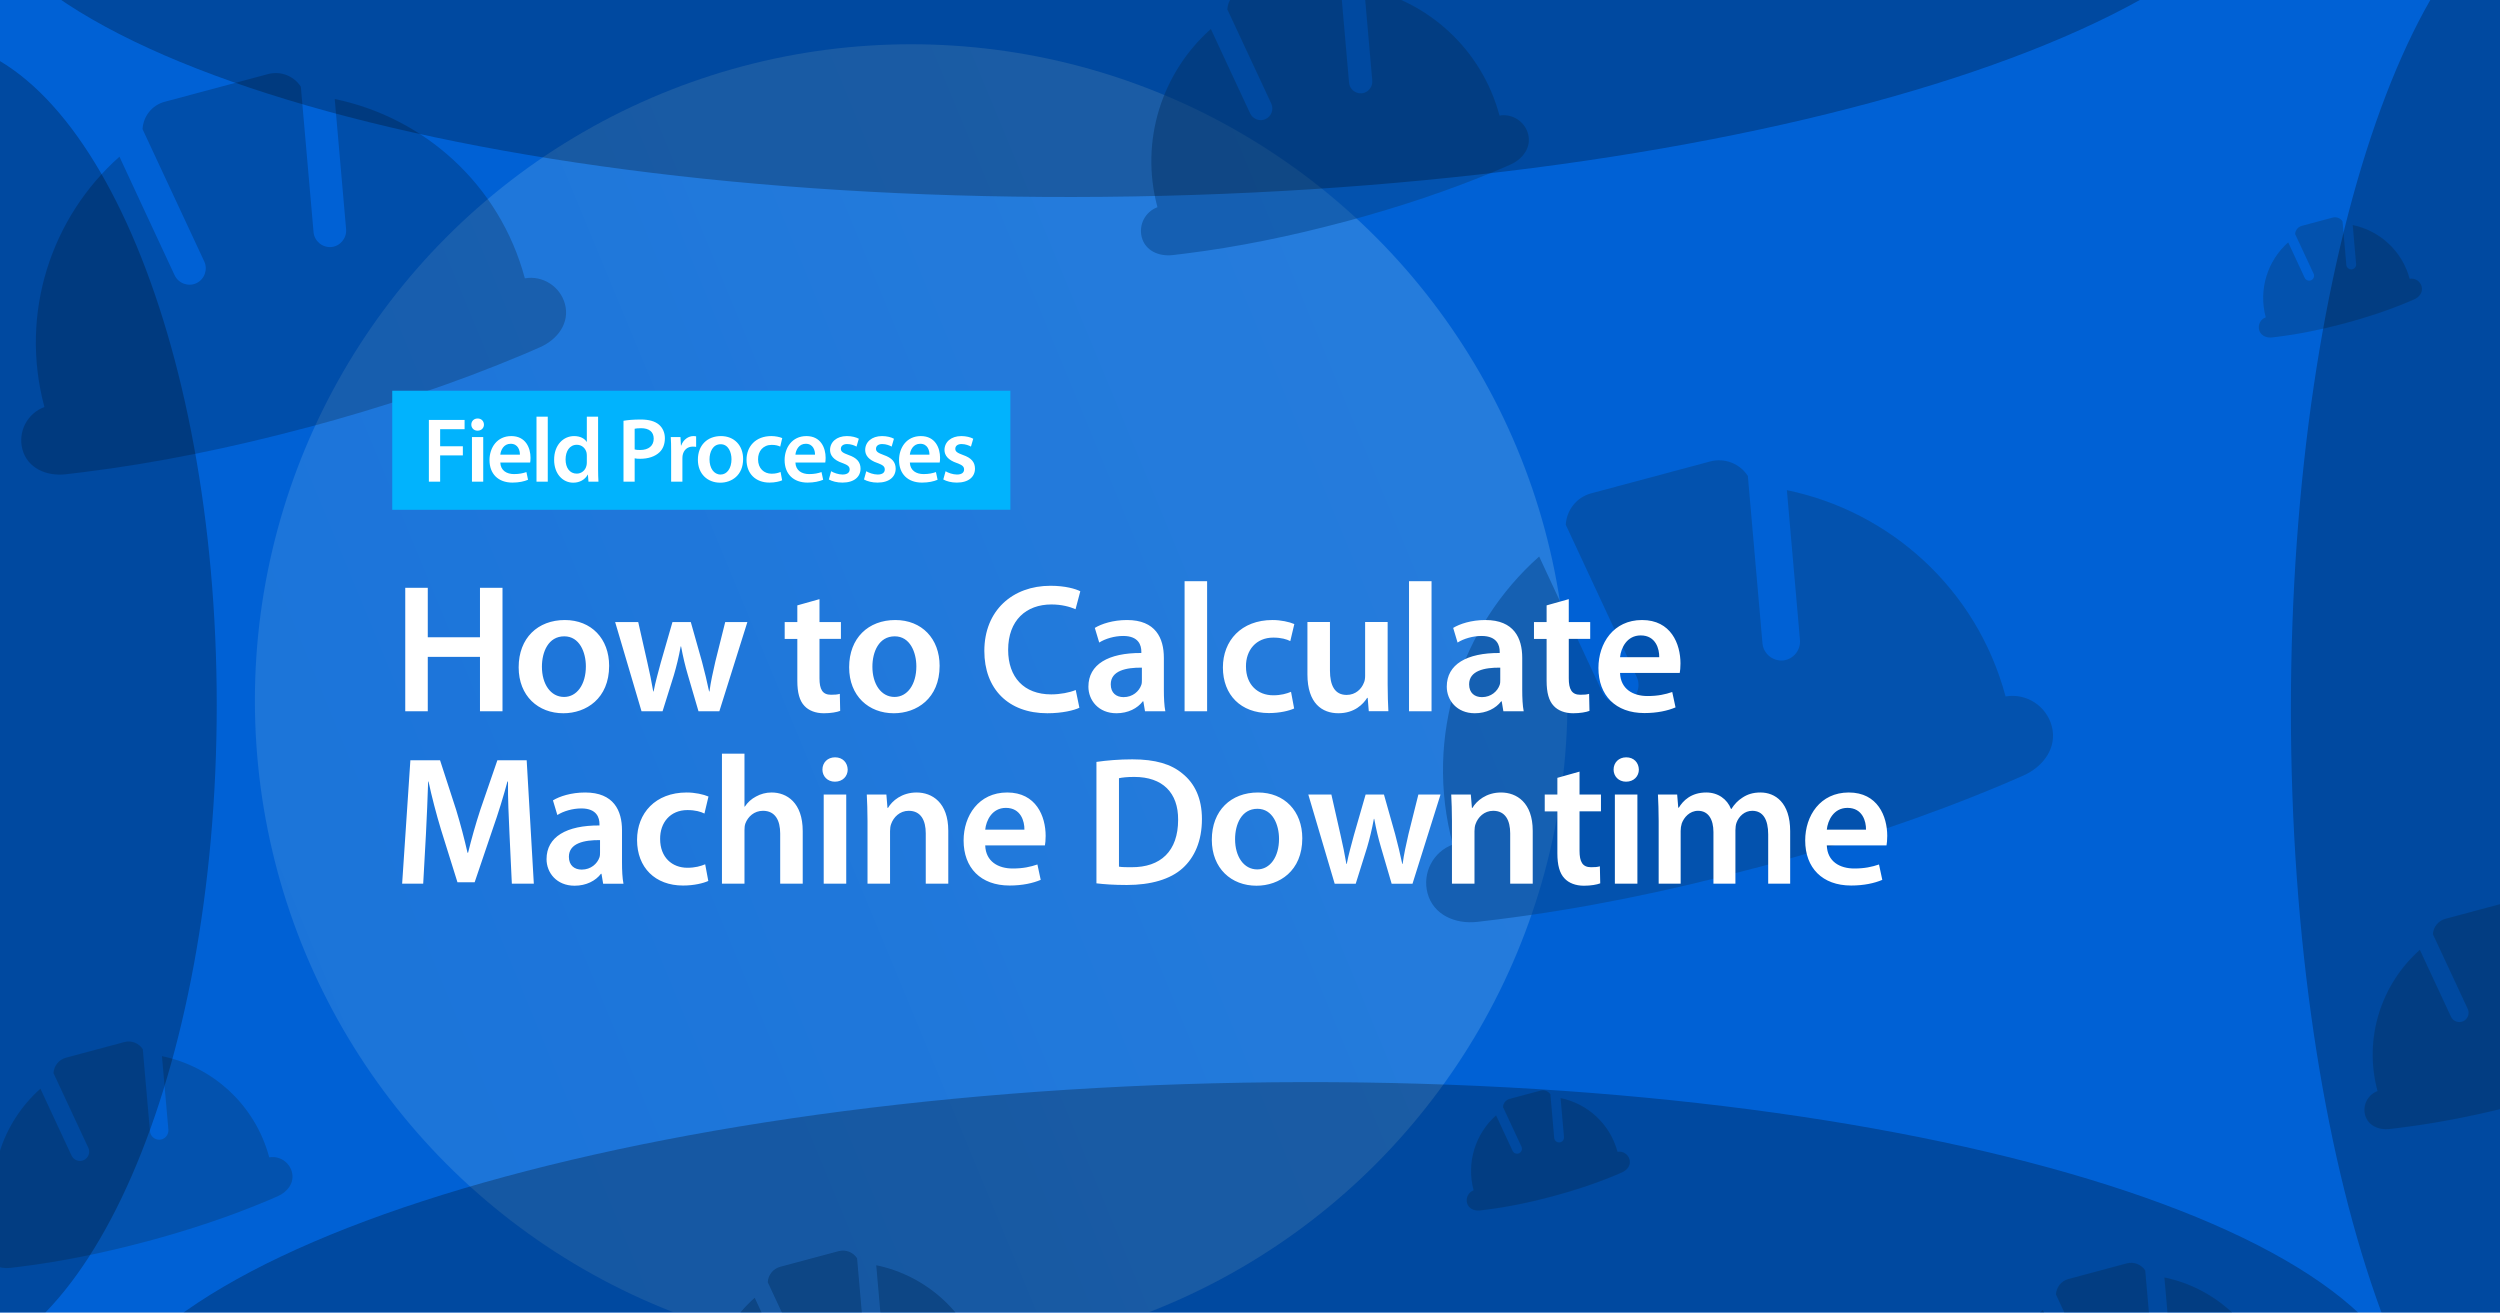<?xml version="1.0" encoding="UTF-8"?>
<svg xmlns="http://www.w3.org/2000/svg" fill="none" viewBox="0 0 1638 860">
  <g clip-path="url(#a)">
    <path fill="#0061D5" d="M0 0h1638v860H0z"></path>
    <g opacity=".5" filter="url(#b)">
      <circle cx="597" cy="459" r="430" fill="url(#c)" fill-opacity=".5"></circle>
    </g>
    <g opacity=".5" filter="url(#d)" fill-rule="evenodd" clip-rule="evenodd">
      <path d="M196.343 270.103c49.85-13.358 97.079-29.111 141.785-47.964 3.567-1.555 7.141-3.085 10.708-4.64 11.621-5.118 19.607-16.033 16.326-28.277-3.099-11.563-14.594-18.898-26.285-16.859l-.019-.073c-16.495-61.559-66.172-105.375-124.545-117.412l7.464 85.382c.452 5.868-3.908 11.072-9.725 11.615-5.867.452-11.071-3.907-11.614-9.724l-8.333-95.331c-4.436-6.935-13.08-10.529-21.486-8.277L102.865 56.698c-8.405 2.252-14.022 9.668-14.469 17.911l40.449 86.725c2.469 5.327.118 11.711-5.196 14.229-5.327 2.468-11.712.117-14.229-5.197l-19.602-42.058-16.553-35.636C28.628 132.284 7.587 195.048 24.082 256.608l.02.073c-11.211 4.123-17.505 16.199-14.407 27.762C12.982 296.712 25.379 302.165 38.045 300.75c3.794-.418 7.654-.88 11.501-1.39 48.156-5.977 96.984-15.962 146.785-29.306l.013.049Z" fill="#000" fill-opacity=".4"></path>
      <path d="M1012.1 773.915c14.94-4.001 29.08-8.72 42.48-14.368 1.07-.466 2.14-.924 3.2-1.39 3.49-1.534 5.88-4.803 4.9-8.471-.93-3.464-4.38-5.662-7.88-5.051v-.022c-4.95-18.441-19.83-31.567-37.32-35.173l2.24 25.578c.14 1.758-1.17 3.317-2.91 3.479-1.76.136-3.32-1.17-3.48-2.913l-2.5-28.558c-1.33-2.078-3.92-3.154-6.43-2.48l-20.302 5.439c-2.518.675-4.201 2.896-4.334 5.366l12.117 25.98c.74 1.596.035 3.509-1.557 4.263-1.596.739-3.508.035-4.262-1.557l-5.872-12.599-4.959-10.676c-13.373 11.867-19.676 30.669-14.734 49.111l.005.022c-3.358 1.235-5.244 4.852-4.315 8.317.984 3.675 4.698 5.308 8.492 4.885 1.137-.126 2.293-.264 3.446-.417 14.426-1.79 29.053-4.781 43.975-8.779v.014ZM1531.1 201.915c14.94-4.001 29.08-8.72 42.48-14.368 1.07-.466 2.14-.924 3.2-1.39 3.49-1.534 5.88-4.803 4.9-8.471-.93-3.464-4.38-5.662-7.88-5.051v-.022c-4.95-18.441-19.83-31.567-37.32-35.173l2.24 25.578c.14 1.758-1.17 3.317-2.91 3.479-1.76.136-3.32-1.17-3.48-2.913l-2.5-28.558c-1.33-2.078-3.92-3.154-6.43-2.48l-20.3 5.439c-2.52.675-4.2 2.896-4.34 5.366l12.12 25.98c.74 1.596.04 3.509-1.56 4.263-1.59.739-3.5.035-4.26-1.557l-5.87-12.6-4.96-10.675c-13.37 11.867-19.67 30.669-14.73 49.111v.022c-3.36 1.235-5.24 4.852-4.31 8.317.98 3.675 4.7 5.308 8.49 4.884 1.14-.125 2.29-.263 3.44-.416 14.43-1.79 29.06-4.781 43.98-8.779v.014ZM875.996 135.321c35.494-9.511 69.123-20.727 100.955-34.151 2.54-1.107 5.085-2.197 7.625-3.304 8.274-3.645 13.96-11.416 11.624-20.134-2.206-8.234-10.391-13.456-18.716-12.005l-.014-.052c-11.744-43.832-47.116-75.03-88.679-83.601l5.314 60.795c.322 4.178-2.782 7.883-6.924 8.27-4.178.322-7.883-2.782-8.27-6.924l-5.933-67.878c-3.159-4.938-9.314-7.497-15.299-5.894l-48.243 12.927c-5.985 1.604-9.984 6.884-10.302 12.753l28.801 61.751c1.758 3.793.084 8.339-3.7 10.131-3.793 1.758-8.339.084-10.131-3.7l-13.957-29.947-11.786-25.374C756.577 37.19 741.595 81.88 753.34 125.713l.014.051c-7.982 2.937-12.464 11.535-10.258 19.768 2.341 8.736 11.168 12.618 20.186 11.611 2.701-.298 5.45-.626 8.189-.989 34.289-4.256 69.055-11.366 104.515-20.867l.01.034ZM1145.07 558.763c57.36-15.368 111.7-33.493 163.13-55.184 4.11-1.789 8.22-3.549 12.32-5.338 13.37-5.889 22.56-18.447 18.79-32.534-3.57-13.304-16.8-21.743-30.25-19.397l-.02-.084c-18.98-70.827-76.13-121.238-143.29-135.087l8.58 98.235c.53 6.751-4.49 12.739-11.18 13.364-6.75.52-12.74-4.496-13.37-11.189l-9.58-109.681c-5.11-7.979-15.05-12.114-24.72-9.523l-77.96 20.888c-9.67 2.591-16.13 11.123-16.64 20.607l46.53 99.78c2.84 6.129.14 13.475-5.98 16.371-6.12 2.841-13.47.136-16.37-5.979l-22.55-48.389-19.04-41.001c-51.36 45.576-75.569 117.788-56.591 188.615l.023.084c-12.899 4.744-20.141 18.637-16.576 31.942 3.782 14.115 18.045 20.389 32.618 18.761 4.365-.481 8.806-1.012 13.232-1.599 55.404-6.877 111.584-18.365 168.884-33.718l.01.056ZM90.96 803.449c28.136-7.539 54.793-16.43 80.026-27.071 2.013-.878 4.03-1.742 6.043-2.619 6.559-2.889 11.066-9.049 9.215-15.96-1.749-6.527-8.237-10.667-14.836-9.516l-.011-.041c-9.31-34.745-37.348-59.475-70.295-66.269l4.213 48.191c.255 3.312-2.205 6.249-5.489 6.556-3.312.255-6.249-2.206-6.556-5.489l-4.703-53.806c-2.504-3.914-7.383-5.943-12.127-4.671L38.199 683c-4.744 1.272-7.914 5.457-8.166 10.11l22.83 48.948c1.393 3.007.066 6.61-2.933 8.031-3.007 1.394-6.61.067-8.031-2.933l-11.063-23.738-9.343-20.114c-25.194 22.358-37.07 57.783-27.76 92.528l.011.042c-6.328 2.327-9.88 9.143-8.131 15.669 1.855 6.925 8.852 10.002 16.001 9.204 2.141-.236 4.32-.496 6.491-.784 27.18-3.374 54.739-9.01 82.847-16.541l.007.027ZM558.96 940.449c28.136-7.539 54.793-16.43 80.026-27.071 2.013-.878 4.03-1.742 6.043-2.619 6.559-2.889 11.066-9.049 9.215-15.96-1.749-6.527-8.237-10.667-14.836-9.516l-.011-.041c-9.31-34.745-37.348-59.475-70.295-66.269l4.213 48.191c.255 3.312-2.205 6.249-5.489 6.556-3.311.255-6.249-2.206-6.555-5.489l-4.703-53.806c-2.504-3.914-7.383-5.943-12.127-4.671L506.199 820c-4.744 1.272-7.914 5.457-8.166 10.11l22.83 48.948c1.393 3.007.066 6.61-2.933 8.031-3.007 1.394-6.61.067-8.031-2.933l-11.063-23.738-9.343-20.114c-25.194 22.358-37.07 57.783-27.76 92.528l.011.042c-6.328 2.327-9.88 9.143-8.131 15.669 1.855 6.925 8.852 10.002 16.001 9.204 2.141-.236 4.32-.496 6.491-.784 27.18-3.374 54.739-9.01 82.847-16.541l.008.027ZM1402.96 948.449c28.14-7.539 54.79-16.43 80.03-27.071 2.01-.878 4.03-1.742 6.04-2.619 6.56-2.889 11.07-9.049 9.21-15.96-1.75-6.527-8.23-10.667-14.83-9.516l-.01-.041c-9.31-34.745-37.35-59.475-70.3-66.269l4.21 48.191c.26 3.312-2.2 6.249-5.48 6.556-3.32.255-6.25-2.206-6.56-5.489l-4.7-53.806c-2.51-3.914-7.38-5.943-12.13-4.671L1350.2 828c-4.74 1.272-7.91 5.457-8.17 10.11l22.83 48.948c1.4 3.007.07 6.61-2.93 8.031-3.01 1.394-6.61.067-8.03-2.933l-11.06-23.738-9.35-20.114c-25.19 22.358-37.07 57.783-27.76 92.528l.01.042c-6.32 2.327-9.88 9.143-8.13 15.669 1.86 6.925 8.86 10.002 16 9.204 2.15-.236 4.32-.496 6.5-.784 27.18-3.374 54.73-9.01 82.84-16.541l.01.027ZM1649.96 712.449c28.14-7.539 54.79-16.43 80.03-27.071 2.01-.878 4.03-1.742 6.04-2.619 6.56-2.889 11.07-9.049 9.21-15.96-1.75-6.527-8.23-10.667-14.83-9.516l-.01-.041c-9.31-34.745-37.35-59.475-70.3-66.269l4.21 48.191c.26 3.312-2.2 6.249-5.48 6.556-3.32.255-6.25-2.206-6.56-5.489l-4.7-53.806c-2.51-3.914-7.38-5.943-12.13-4.671L1597.2 592c-4.74 1.272-7.91 5.457-8.17 10.11l22.83 48.948c1.4 3.007.07 6.61-2.93 8.031-3.01 1.394-6.61.067-8.03-2.933l-11.06-23.738-9.35-20.114c-25.19 22.358-37.07 57.783-27.76 92.528l.01.042c-6.32 2.327-9.88 9.143-8.13 15.669 1.86 6.925 8.86 10.002 16 9.204 2.15-.236 4.32-.496 6.5-.784 27.18-3.374 54.73-9.01 82.84-16.541l.01.027Z" fill="#054488"></path>
    </g>
    <path d="M265.52 385.121h14.76v32.4h34.2v-32.4h14.76v80.88h-14.76v-35.64h-34.2v35.64h-14.76v-80.88ZM370.065 406.241c17.4 0 29.04 12.24 29.04 30 0 21.48-15.12 31.08-30 31.08-16.44 0-29.28-11.28-29.28-30.12 0-19.2 12.6-30.96 30.24-30.96Zm-.36 10.68c-10.44 0-14.64 10.2-14.64 19.92 0 11.28 5.64 19.8 14.52 19.8 8.4 0 14.28-8.16 14.28-20.04 0-9.12-4.08-19.68-14.16-19.68ZM403.04 407.561h15.12l6 26.52c1.44 6.24 2.76 12.6 3.84 18.96h.24c1.2-6.36 3.12-12.84 4.68-18.84l7.68-26.64h12l7.32 25.92c1.8 6.84 3.36 13.2 4.68 19.56h.24c.84-6.36 2.28-12.72 3.84-19.56l6.48-25.92h14.52l-18.36 58.44h-13.68l-6.96-23.76c-1.8-6.12-3.12-11.64-4.44-18.72H446c-1.32 7.2-2.76 12.96-4.44 18.72l-7.44 23.76h-13.8l-17.28-58.44ZM522.406 396.641l14.52-4.08v15h14.04v11.04h-14.04v25.8c0 7.2 1.92 10.8 7.56 10.8 2.64 0 4.08-.12 5.76-.6l.24 11.16c-2.16.84-6.12 1.56-10.68 1.56-5.52 0-9.96-1.8-12.72-4.8-3.24-3.36-4.68-8.76-4.68-16.44v-27.48h-8.28v-11.04h8.28v-10.92ZM586.597 406.241c17.4 0 29.04 12.24 29.04 30 0 21.48-15.12 31.08-30 31.08-16.44 0-29.28-11.28-29.28-30.12 0-19.2 12.6-30.96 30.24-30.96Zm-.36 10.68c-10.44 0-14.64 10.2-14.64 19.92 0 11.28 5.64 19.8 14.52 19.8 8.4 0 14.28-8.16 14.28-20.04 0-9.12-4.08-19.68-14.16-19.68ZM704.815 452.081l2.4 11.64c-3.48 1.68-11.16 3.6-21 3.6-25.68 0-41.28-16.08-41.28-40.8 0-26.64 18.6-42.72 43.32-42.72 9.72 0 16.56 2.04 19.56 3.6l-3.12 11.76c-3.84-1.68-9.24-3.12-15.84-3.12-16.44 0-28.32 10.32-28.32 29.76 0 17.88 10.32 29.16 28.2 29.16 5.88 0 12.12-1.2 16.08-2.88ZM762.562 430.961v21c0 5.28.24 10.44.96 14.04h-13.32l-1.08-6.48h-.36c-3.48 4.56-9.6 7.8-17.28 7.8-11.76 0-18.36-8.52-18.36-17.4 0-14.64 13.08-22.2 34.68-22.08v-.96c0-3.84-1.56-10.2-11.88-10.2-5.76 0-11.76 1.8-15.72 4.32l-2.88-9.6c4.32-2.64 11.88-5.16 21.12-5.16 18.72 0 24.12 11.88 24.12 24.72Zm-14.4 14.52v-8.04c-10.44-.12-20.4 2.04-20.4 10.92 0 5.76 3.72 8.4 8.4 8.4 6 0 10.2-3.84 11.64-8.04.36-1.08.36-2.16.36-3.24ZM776.139 466.001v-85.2h14.76v85.2h-14.76ZM845.88 453.281l2.04 10.92c-3.12 1.44-9.24 3-16.56 3-18.24 0-30.12-11.76-30.12-29.88 0-17.52 12-31.08 32.52-31.08 5.4 0 10.92 1.2 14.28 2.64l-2.64 11.16c-2.4-1.2-5.88-2.28-11.16-2.28-11.28 0-18 8.28-17.88 18.96 0 12 7.8 18.84 17.88 18.84 5.04 0 8.76-1.08 11.64-2.28ZM909.186 407.561v40.92c0 6.96.24 12.72.48 17.52h-12.84l-.72-8.76h-.36c-2.52 4.08-8.28 10.08-18.84 10.08s-20.28-6.36-20.28-25.44v-34.32h14.76v31.8c0 9.72 3.12 15.96 10.92 15.96 6 0 9.84-4.08 11.28-7.92.6-1.2.84-2.88.84-4.56v-35.28h14.76ZM923.186 466.001v-85.2h14.76v85.2h-14.76ZM997.366 430.961v21c0 5.28.24 10.44.96 14.04h-13.32l-1.08-6.48h-.36c-3.48 4.56-9.6 7.8-17.28 7.8-11.76 0-18.36-8.52-18.36-17.4 0-14.64 13.08-22.2 34.68-22.08v-.96c0-3.84-1.56-10.2-11.88-10.2-5.76 0-11.76 1.8-15.72 4.32l-2.88-9.6c4.32-2.64 11.88-5.16 21.12-5.16 18.72 0 24.12 11.88 24.12 24.72Zm-14.4 14.52v-8.04c-10.44-.12-20.4 2.04-20.4 10.92 0 5.76 3.72 8.4 8.4 8.4 6 0 10.2-3.84 11.64-8.04.36-1.08.36-2.16.36-3.24ZM1013.34 396.641l14.52-4.08v15h14.04v11.04h-14.04v25.8c0 7.2 1.92 10.8 7.56 10.8 2.64 0 4.08-.12 5.76-.6l.24 11.16c-2.16.84-6.12 1.56-10.68 1.56-5.52 0-9.96-1.8-12.72-4.8-3.24-3.36-4.68-8.76-4.68-16.44v-27.48h-8.28v-11.04h8.28v-10.92ZM1100.57 440.921h-39.12c.36 10.56 8.52 15.12 18 15.12 6.84 0 11.64-1.08 16.2-2.64l2.16 10.08c-5.04 2.16-12 3.72-20.4 3.72-18.96 0-30.12-11.64-30.12-29.52 0-16.2 9.84-31.44 28.56-31.44 18.96 0 25.2 15.6 25.2 28.44 0 2.76-.24 4.92-.48 6.24Zm-39.12-10.32h25.68c.12-5.4-2.28-14.28-12.12-14.28-9.12 0-12.96 8.28-13.56 14.28ZM335.36 579.001l-1.56-33c-.48-10.44-1.08-23.04-.96-33.96h-.36c-2.64 9.84-6 20.76-9.6 30.96L311 578.041h-11.28l-10.8-34.56c-3.12-10.32-6-21.36-8.16-31.44h-.24c-.36 10.56-.84 23.4-1.44 34.44l-1.8 32.52h-13.8l5.4-80.88h19.44l10.56 32.52c2.88 9.48 5.4 19.08 7.44 28.08h.36c2.16-8.76 4.92-18.72 8.04-28.2l11.16-32.4h19.2l4.68 80.88h-14.4ZM407.538 543.961v21c0 5.28.24 10.44.96 14.04h-13.32l-1.08-6.48h-.36c-3.48 4.56-9.6 7.8-17.28 7.8-11.76 0-18.36-8.52-18.36-17.4 0-14.64 13.08-22.2 34.68-22.08v-.96c0-3.84-1.56-10.2-11.88-10.2-5.76 0-11.76 1.8-15.72 4.32l-2.88-9.6c4.32-2.64 11.88-5.16 21.12-5.16 18.72 0 24.12 11.88 24.12 24.72Zm-14.4 14.52v-8.04c-10.44-.12-20.4 2.04-20.4 10.92 0 5.76 3.72 8.4 8.4 8.4 6 0 10.2-3.84 11.64-8.04.36-1.08.36-2.16.36-3.24ZM462.036 566.281l2.04 10.92c-3.12 1.44-9.24 3-16.56 3-18.24 0-30.12-11.76-30.12-29.88 0-17.52 12-31.08 32.52-31.08 5.4 0 10.92 1.2 14.28 2.64l-2.64 11.16c-2.4-1.2-5.88-2.28-11.16-2.28-11.28 0-18 8.28-17.88 18.96 0 12 7.8 18.84 17.88 18.84 5.04 0 8.76-1.08 11.64-2.28ZM473.022 579.001v-85.2h14.76v34.68h.24c1.8-2.76 4.32-5.04 7.32-6.6 3-1.68 6.48-2.64 10.2-2.64 9.96 0 20.4 6.6 20.4 25.32v34.44h-14.76v-32.88c0-8.4-3.12-14.88-11.28-14.88-5.76 0-9.84 3.84-11.52 8.28-.48 1.32-.6 2.88-.6 4.44v35.04h-14.76ZM554.454 579.001h-14.76v-58.44h14.76v58.44Zm-7.32-82.8c5.04 0 8.16 3.48 8.28 8.04 0 4.32-3.24 7.92-8.4 7.92-4.92 0-8.16-3.6-8.16-7.92 0-4.56 3.36-8.04 8.28-8.04ZM568.397 579.001v-41.04c0-6.72-.24-12.36-.48-17.4h12.84l.72 8.76h.36c2.64-4.56 9-10.08 18.72-10.08 10.2 0 20.76 6.6 20.76 25.08v34.68h-14.76v-33c0-8.4-3.12-14.76-11.16-14.76-5.88 0-9.96 4.2-11.52 8.64-.48 1.2-.72 3-.72 4.68v34.44h-14.76ZM684.629 553.921h-39.12c.36 10.56 8.52 15.12 18 15.12 6.84 0 11.64-1.08 16.2-2.64l2.16 10.08c-5.04 2.16-12 3.72-20.4 3.72-18.96 0-30.12-11.64-30.12-29.52 0-16.2 9.84-31.44 28.56-31.44 18.96 0 25.2 15.6 25.2 28.44 0 2.76-.24 4.92-.48 6.24Zm-39.12-10.32h25.68c.12-5.4-2.28-14.28-12.12-14.28-9.12 0-12.96 8.28-13.56 14.28ZM718.388 578.761v-79.56c6.6-.96 14.76-1.68 23.52-1.68 15.12 0 25.44 3.12 32.88 9.36 7.92 6.36 12.72 16.08 12.72 29.76 0 14.52-4.92 25.2-12.6 32.16-8.04 7.32-20.88 11.04-36.6 11.04-8.52 0-15-.48-19.92-1.08Zm14.76-68.88v57.96c2.04.36 5.16.36 8.16.36 19.2.12 30.6-10.56 30.6-31.08.12-17.76-10.2-28.08-28.68-28.08-4.68 0-7.92.36-10.08.84ZM824.222 519.241c17.4 0 29.04 12.24 29.04 30 0 21.48-15.12 31.08-30 31.08-16.44 0-29.28-11.28-29.28-30.12 0-19.2 12.6-30.96 30.24-30.96Zm-.36 10.68c-10.44 0-14.64 10.2-14.64 19.92 0 11.28 5.64 19.8 14.52 19.8 8.4 0 14.28-8.16 14.28-20.04 0-9.12-4.08-19.68-14.16-19.68ZM857.196 520.561h15.12l6 26.52c1.44 6.24 2.76 12.6 3.84 18.96h.24c1.2-6.36 3.12-12.84 4.68-18.84l7.68-26.64h12l7.32 25.92c1.8 6.84 3.36 13.2 4.68 19.56h.24c.84-6.36 2.28-12.72 3.84-19.56l6.48-25.92h14.52l-18.36 58.44h-13.68l-6.96-23.76c-1.8-6.12-3.12-11.64-4.44-18.72h-.24c-1.32 7.2-2.76 12.96-4.44 18.72l-7.44 23.76h-13.8l-17.28-58.44ZM951.319 579.001v-41.04c0-6.72-.24-12.36-.48-17.4h12.84l.72 8.76h.36c2.64-4.56 9-10.08 18.72-10.08 10.2 0 20.761 6.6 20.761 25.08v34.68h-14.761v-33c0-8.4-3.12-14.76-11.16-14.76-5.88 0-9.96 4.2-11.52 8.64-.48 1.2-.72 3-.72 4.68v34.44h-14.76ZM1020.39 509.641l14.52-4.08v15h14.04v11.04h-14.04v25.8c0 7.2 1.92 10.8 7.56 10.8 2.64 0 4.08-.12 5.76-.6l.24 11.16c-2.16.84-6.12 1.56-10.68 1.56-5.52 0-9.96-1.8-12.72-4.8-3.24-3.36-4.68-8.76-4.68-16.44v-27.48h-8.28v-11.04h8.28v-10.92ZM1072.82 579.001h-14.76v-58.44h14.76v58.44Zm-7.32-82.8c5.04 0 8.16 3.48 8.28 8.04 0 4.32-3.24 7.92-8.4 7.92-4.92 0-8.16-3.6-8.16-7.92 0-4.56 3.36-8.04 8.28-8.04ZM1086.76 579.001v-41.04c0-6.72-.24-12.36-.48-17.4h12.6l.72 8.64h.36c2.76-4.56 8.04-9.96 18-9.96 7.68 0 13.68 4.32 16.2 10.8h.24c2.04-3.24 4.44-5.64 7.08-7.32 3.36-2.28 7.08-3.48 12-3.48 9.6 0 19.44 6.6 19.44 25.32v34.44h-14.4v-32.28c0-9.72-3.36-15.48-10.44-15.48-5.04 0-8.76 3.6-10.32 7.8-.48 1.32-.72 3.24-.72 4.92v35.04h-14.4v-33.84c0-8.16-3.24-13.92-10.08-13.92-5.52 0-9.24 4.32-10.68 8.28-.48 1.56-.72 3.24-.72 4.92v34.56h-14.4ZM1236.04 553.921h-39.12c.36 10.56 8.52 15.12 18 15.12 6.84 0 11.64-1.08 16.2-2.64l2.16 10.08c-5.04 2.16-12 3.72-20.4 3.72-18.96 0-30.12-11.64-30.12-29.52 0-16.2 9.84-31.44 28.56-31.44 18.96 0 25.2 15.6 25.2 28.44 0 2.76-.24 4.92-.48 6.24Zm-39.12-10.32h25.68c.12-5.4-2.28-14.28-12.12-14.28-9.12 0-12.96 8.28-13.56 14.28Z" fill="#fff"></path>
    <path d="M257 256h405v78H257v-78Z" fill="#01B3FD"></path>
    <path d="M281 315.6h7.38v-17.22h14.88v-6h-14.88v-11.16h16.02v-6.06H281v40.44ZM316.607 315.6v-29.22h-7.38v29.22h7.38Zm-3.66-41.4c-2.46 0-4.14 1.74-4.14 4.02 0 2.16 1.62 3.96 4.08 3.96 2.58 0 4.2-1.8 4.2-3.96-.06-2.28-1.62-4.02-4.14-4.02ZM347.359 303.06c.12-.66.24-1.74.24-3.12 0-6.42-3.12-14.22-12.6-14.22-9.36 0-14.28 7.62-14.28 15.72 0 8.94 5.58 14.76 15.06 14.76 4.2 0 7.68-.78 10.2-1.86l-1.08-5.04c-2.28.78-4.68 1.32-8.1 1.32-4.74 0-8.82-2.28-9-7.56h19.56Zm-19.56-5.16c.3-3 2.22-7.14 6.78-7.14 4.92 0 6.12 4.44 6.06 7.14h-12.84ZM351.516 315.6h7.38V273h-7.38v42.6ZM384.487 273v16.5h-.12c-1.32-2.16-4.2-3.78-8.22-3.78-7.02 0-13.14 5.82-13.08 15.6 0 9 5.52 14.94 12.54 14.94 4.2 0 7.74-2.04 9.48-5.28h.12l.36 4.62h6.54c-.12-1.98-.24-5.22-.24-8.22V273h-7.38Zm0 29.94c0 .78-.06 1.5-.24 2.16-.72 3.18-3.36 5.22-6.36 5.22-4.68 0-7.32-3.9-7.32-9.3s2.64-9.6 7.38-9.6c3.36 0 5.7 2.34 6.36 5.16.12.6.18 1.38.18 1.98v4.38ZM408.512 315.6h7.32v-15.3c1.02.24 2.22.3 3.6.3 5.22 0 9.78-1.44 12.78-4.38 2.22-2.16 3.42-5.28 3.42-9.12 0-3.78-1.56-6.96-3.96-8.94-2.58-2.16-6.48-3.3-11.88-3.3-4.92 0-8.58.36-11.28.84v39.9Zm7.32-34.68c.78-.18 2.22-.36 4.26-.36 5.1 0 8.22 2.34 8.22 6.84 0 4.68-3.36 7.44-8.88 7.44-1.5 0-2.64-.06-3.6-.36v-13.56ZM439.727 315.6h7.38v-15.18c0-.78.06-1.56.18-2.22.66-3.36 3.12-5.58 6.6-5.58.9 0 1.56.06 2.22.18v-6.9c-.6-.12-1.02-.18-1.74-.18-3.18 0-6.6 2.1-8.04 6.18h-.18l-.3-5.52h-6.36c.18 2.58.24 5.46.24 9.42v19.8ZM472.374 285.72c-8.82 0-15.12 5.88-15.12 15.48 0 9.42 6.42 15.06 14.64 15.06 7.44 0 15-4.8 15-15.54 0-8.88-5.82-15-14.52-15Zm-.18 5.34c5.04 0 7.08 5.28 7.08 9.84 0 5.94-2.94 10.02-7.14 10.02-4.44 0-7.26-4.26-7.26-9.9 0-4.86 2.1-9.96 7.32-9.96ZM511.441 309.24c-1.44.6-3.3 1.14-5.82 1.14-5.04 0-8.94-3.42-8.94-9.42-.06-5.34 3.3-9.48 8.94-9.48 2.64 0 4.38.54 5.58 1.14l1.32-5.58c-1.68-.72-4.44-1.32-7.14-1.32-10.26 0-16.26 6.78-16.26 15.54 0 9.06 5.94 14.94 15.06 14.94 3.66 0 6.72-.78 8.28-1.5l-1.02-5.46ZM540.714 303.06c.12-.66.24-1.74.24-3.12 0-6.42-3.12-14.22-12.6-14.22-9.36 0-14.28 7.62-14.28 15.72 0 8.94 5.58 14.76 15.06 14.76 4.2 0 7.68-.78 10.2-1.86l-1.08-5.04c-2.28.78-4.68 1.32-8.1 1.32-4.74 0-8.82-2.28-9-7.56h19.56Zm-19.56-5.16c.3-3 2.22-7.14 6.78-7.14 4.92 0 6.12 4.44 6.06 7.14h-12.84ZM543.072 314.16c2.16 1.2 5.34 2.04 8.88 2.04 7.74 0 11.88-3.84 11.88-9.18-.06-4.32-2.46-7.02-7.8-8.88-3.72-1.38-5.1-2.22-5.1-4.08 0-1.8 1.44-3.12 4.08-3.12 2.58 0 4.98.96 6.18 1.68l1.5-5.16c-1.74-.96-4.56-1.74-7.8-1.74-6.78 0-11.04 3.96-11.04 9.12 0 3.48 2.34 6.6 8.04 8.52 3.6 1.32 4.8 2.28 4.8 4.26 0 1.92-1.44 3.3-4.68 3.3-2.64 0-5.82-1.14-7.44-2.16l-1.5 5.4ZM566.091 314.16c2.16 1.2 5.34 2.04 8.88 2.04 7.74 0 11.88-3.84 11.88-9.18-.06-4.32-2.46-7.02-7.8-8.88-3.72-1.38-5.1-2.22-5.1-4.08 0-1.8 1.44-3.12 4.08-3.12 2.58 0 4.98.96 6.18 1.68l1.5-5.16c-1.74-.96-4.56-1.74-7.8-1.74-6.78 0-11.04 3.96-11.04 9.12 0 3.48 2.34 6.6 8.04 8.52 3.6 1.32 4.8 2.28 4.8 4.26 0 1.92-1.44 3.3-4.68 3.3-2.64 0-5.82-1.14-7.44-2.16l-1.5 5.4ZM615.691 303.06c.12-.66.24-1.74.24-3.12 0-6.42-3.12-14.22-12.6-14.22-9.36 0-14.28 7.62-14.28 15.72 0 8.94 5.58 14.76 15.06 14.76 4.2 0 7.68-.78 10.2-1.86l-1.08-5.04c-2.28.78-4.68 1.32-8.1 1.32-4.74 0-8.82-2.28-9-7.56h19.56Zm-19.56-5.16c.3-3 2.22-7.14 6.78-7.14 4.92 0 6.12 4.44 6.06 7.14h-12.84ZM618.048 314.16c2.16 1.2 5.34 2.04 8.88 2.04 7.74 0 11.88-3.84 11.88-9.18-.06-4.32-2.46-7.02-7.8-8.88-3.72-1.38-5.1-2.22-5.1-4.08 0-1.8 1.44-3.12 4.08-3.12 2.58 0 4.98.96 6.18 1.68l1.5-5.16c-1.74-.96-4.56-1.74-7.8-1.74-6.78 0-11.04 3.96-11.04 9.12 0 3.48 2.34 6.6 8.04 8.52 3.6 1.32 4.8 2.28 4.8 4.26 0 1.92-1.44 3.3-4.68 3.3-2.64 0-5.82-1.14-7.44-2.16l-1.5 5.4Z" fill="#fff"></path>
    <g opacity=".5" filter="url(#e)">
      <path d="M142 462c0 240.796-85.066 436-190 436-104.934 0-190-195.204-190-436S-152.934 26-48 26c104.934 0 190 195.204 190 436Z" fill="#000" fill-opacity=".5"></path>
    </g>
    <g opacity=".5" filter="url(#f)">
      <path d="M1881 465c0 300.443-85.07 544-190 544s-190-243.557-190-544 85.07-544 190-544 190 243.557 190 544Z" fill="#000" fill-opacity=".5"></path>
    </g>
    <g opacity=".5" filter="url(#g)">
      <path d="M823.081 1177.71c-421.461 7.11-764.89-91.98-767.071-221.308C53.83 827.07 393.724 716.465 815.185 709.359c421.465-7.105 764.895 91.979 767.075 221.312 2.18 129.329-337.72 239.939-759.179 247.039Z" fill="#000" fill-opacity=".5"></path>
    </g>
    <g opacity=".5" filter="url(#h)">
      <path d="M742.081 128.714C320.62 135.819-22.809 36.735-24.99-92.598-27.17-221.93 312.724-332.535 734.185-339.641c421.465-7.105 764.895 91.979 767.075 221.312 2.18 129.333-337.72 239.937-759.179 247.043Z" fill="#000" fill-opacity=".5"></path>
    </g>
  </g>
  <defs>
    <filter id="b" x="-33" y="-171" width="1260" height="1260" color-interpolation-filters="sRGB">
      <feFlood flood-opacity="0" result="BackgroundImageFix"></feFlood>
      <feBlend in="SourceGraphic" in2="BackgroundImageFix" result="shape"></feBlend>
      <feGaussianBlur stdDeviation="100" result="effect1_foregroundBlur_1232_2312"></feGaussianBlur>
    </filter>
    <filter id="d" x="-14.832" y="-30.033" width="1765.49" height="1005.9" color-interpolation-filters="sRGB">
      <feFlood flood-opacity="0" result="BackgroundImageFix"></feFlood>
      <feBlend in="SourceGraphic" in2="BackgroundImageFix" result="shape"></feBlend>
      <feColorMatrix in="SourceAlpha" values="0 0 0 0 0 0 0 0 0 0 0 0 0 0 0 0 0 0 127 0" result="hardAlpha"></feColorMatrix>
      <feOffset dx="5" dy="10"></feOffset>
      <feGaussianBlur stdDeviation="5.5"></feGaussianBlur>
      <feComposite in2="hardAlpha" operator="arithmetic" k2="-1" k3="1"></feComposite>
      <feColorMatrix values="0 0 0 0 0 0 0 0 0 0 0 0 0 0 0 0 0 0 0.9 0"></feColorMatrix>
      <feBlend in2="shape" result="effect1_innerShadow_1232_2312"></feBlend>
    </filter>
    <filter id="e" x="-438" y="-174" width="780" height="1272" color-interpolation-filters="sRGB">
      <feFlood flood-opacity="0" result="BackgroundImageFix"></feFlood>
      <feBlend in="SourceGraphic" in2="BackgroundImageFix" result="shape"></feBlend>
      <feGaussianBlur stdDeviation="100" result="effect1_foregroundBlur_1232_2312"></feGaussianBlur>
    </filter>
    <filter id="f" x="1301" y="-279" width="780" height="1488" color-interpolation-filters="sRGB">
      <feFlood flood-opacity="0" result="BackgroundImageFix"></feFlood>
      <feBlend in="SourceGraphic" in2="BackgroundImageFix" result="shape"></feBlend>
      <feGaussianBlur stdDeviation="100" result="effect1_foregroundBlur_1232_2312"></feGaussianBlur>
    </filter>
    <filter id="g" x="-144" y="509" width="1926.27" height="869.074" color-interpolation-filters="sRGB">
      <feFlood flood-opacity="0" result="BackgroundImageFix"></feFlood>
      <feBlend in="SourceGraphic" in2="BackgroundImageFix" result="shape"></feBlend>
      <feGaussianBlur stdDeviation="100" result="effect1_foregroundBlur_1232_2312"></feGaussianBlur>
    </filter>
    <filter id="h" x="-225" y="-540" width="1926.27" height="869.074" color-interpolation-filters="sRGB">
      <feFlood flood-opacity="0" result="BackgroundImageFix"></feFlood>
      <feBlend in="SourceGraphic" in2="BackgroundImageFix" result="shape"></feBlend>
      <feGaussianBlur stdDeviation="100" result="effect1_foregroundBlur_1232_2312"></feGaussianBlur>
    </filter>
    <linearGradient id="c" x1="167" y1="889" x2="1125.8" y2="492.203" gradientUnits="userSpaceOnUse">
      <stop stop-color="#6CACE4"></stop>
      <stop offset=".067" stop-color="#6CACE4"></stop>
      <stop offset=".133" stop-color="#6DADE4"></stop>
      <stop offset=".2" stop-color="#6FAEE5"></stop>
      <stop offset=".267" stop-color="#72B0E5"></stop>
      <stop offset=".333" stop-color="#75B3E6"></stop>
      <stop offset=".4" stop-color="#79B6E7"></stop>
      <stop offset=".467" stop-color="#7DB9E8"></stop>
      <stop offset=".533" stop-color="#82BDEA"></stop>
      <stop offset=".6" stop-color="#86C0EB"></stop>
      <stop offset=".667" stop-color="#8AC3EC"></stop>
      <stop offset=".733" stop-color="#8DC6ED"></stop>
      <stop offset=".8" stop-color="#90C8ED"></stop>
      <stop offset=".867" stop-color="#92C9EE"></stop>
      <stop offset=".933" stop-color="#93CAEE"></stop>
      <stop offset="1" stop-color="#93CAEE"></stop>
    </linearGradient>
    <clipPath id="a">
      <path fill="#fff" d="M0 0h1638v860H0z"></path>
    </clipPath>
  </defs>
</svg>

